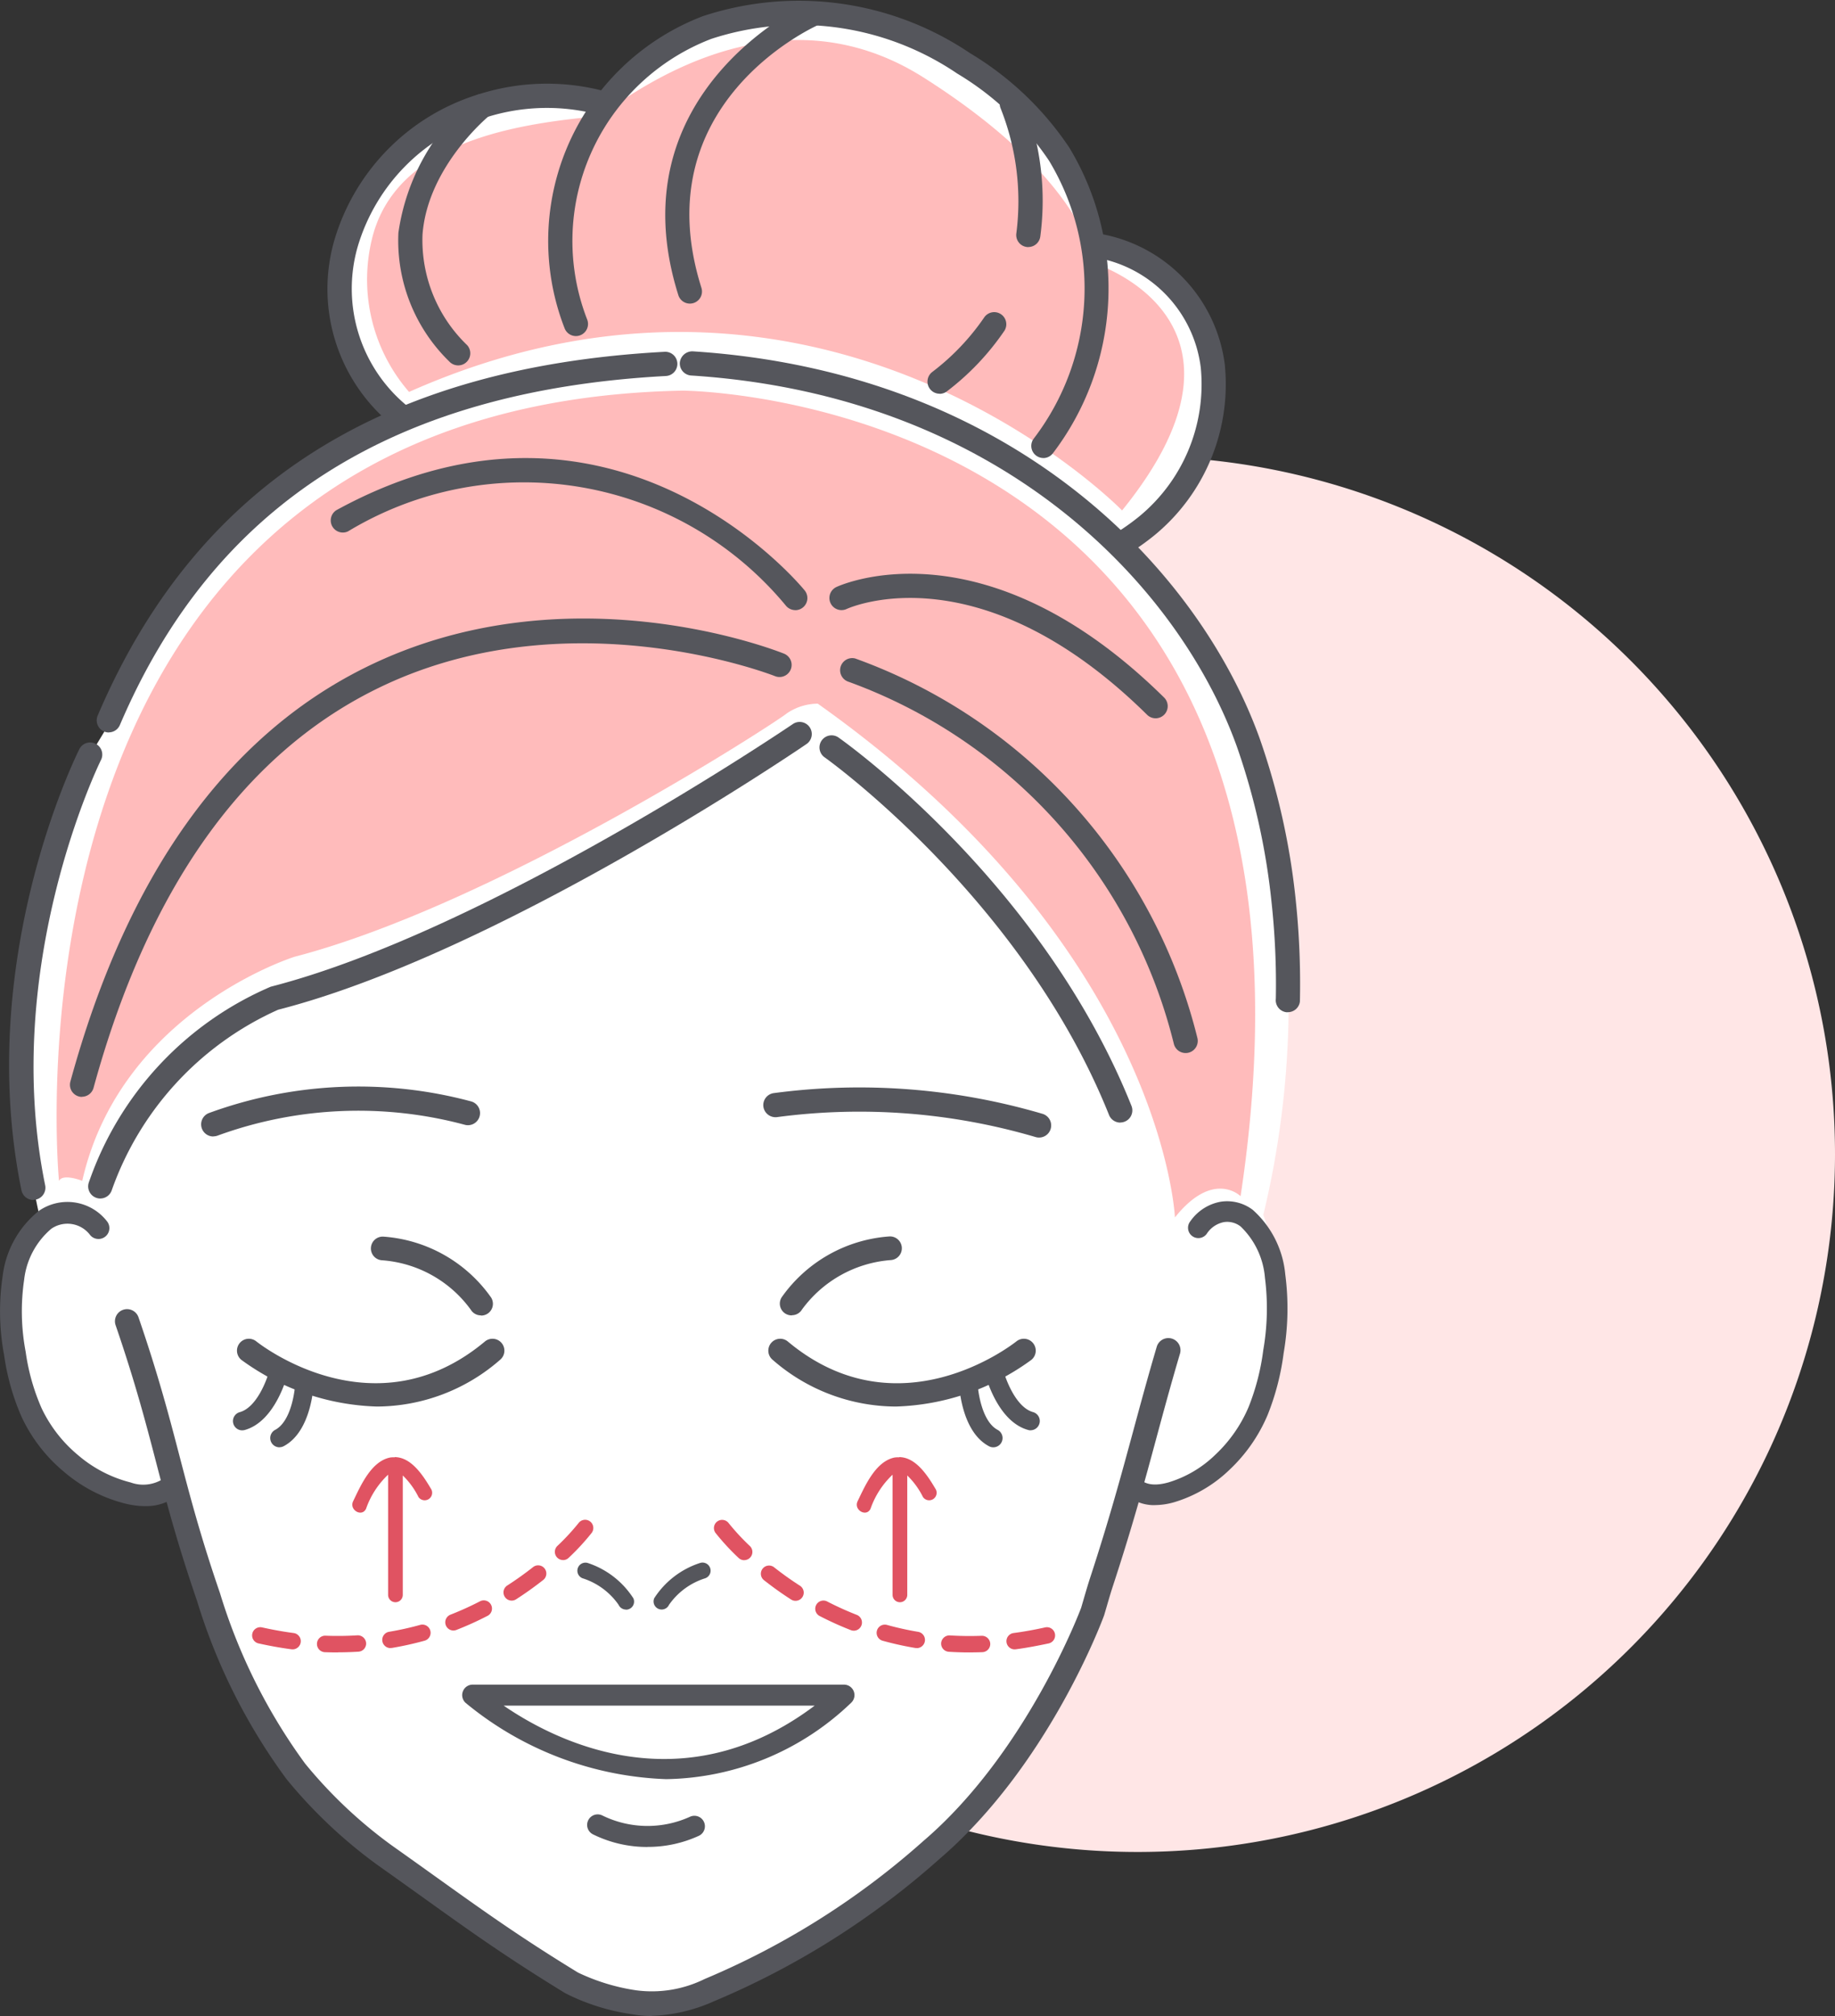 <svg id="Group_1116" data-name="Group 1116" xmlns="http://www.w3.org/2000/svg" xmlns:xlink="http://www.w3.org/1999/xlink" width="77.91" height="85.546" viewBox="0 0 77.91 85.546">
  <rect x="0" y="0" width="77.91" height="85.546" fill="#333333" stroke="none"/>
  <defs>
    <clipPath id="clip-path">
      <rect id="Rectangle_180" data-name="Rectangle 180" width="77.91" height="85.546" fill="none"/>
    </clipPath>
  </defs>
  <g id="Group_1115" data-name="Group 1115" clip-path="url(#clip-path)">
    <path id="Path_14055" data-name="Path 14055" d="M87.719,59.138A29.611,29.611,0,1,1,58.108,29.527,29.611,29.611,0,0,1,87.719,59.138" transform="translate(-9.809 -10.164)" fill="#ffe6e6"/>
    <path id="Path_14056" data-name="Path 14056" d="M17.26,18.1s-5.984-5.9.492-11.722a8.875,8.875,0,0,1,8.115-1.639s4.345-6.558,13.854-2.459c0,0,6.558,3.2,6.886,8.689,0,0,4.672.082,4.918,4.672s-1.639,6.394-3.771,7.624c0,0,7.46,5,7.132,20.493a38.6,38.6,0,0,1-1.066,8.115s1.557,3.935.164,7.214-2.541,4.672-5.574,4.427l-2.3,6.64a23.844,23.844,0,0,1-7.787,9.673c-5.656,4.1-8.2,5.738-10.984,5.574S17.424,79.661,16.6,79s-4.836-3.279-6.312-7.378-2.705-8.2-2.705-8.2-3.853,1.23-6.148-3.525.492-7.706.492-7.706S-1.02,41.215,4.308,31.87l2.377-3.935S8.571,22.361,17.26,18.1" transform="translate(-0.183 -0.32)" fill="#fff"/>
    <path id="Path_14057" data-name="Path 14057" d="M3.766,58.8S.569,25.851,30.244,25.277c0,0,28.854.082,23.69,34.183,0,0-1.148-1.148-2.787.9,0,0-.492-11.394-15.164-21.8a2.362,2.362,0,0,0-1.312.41c-.492.41-12.378,8.115-20.9,10.329,0,0-7.378,2.3-9.017,9.509,0,0-.82-.328-.984,0" transform="translate(-1.262 -8.701)" fill="#fbb"/>
    <path id="Path_14058" data-name="Path 14058" d="M25.542,17.521a7.266,7.266,0,0,1-1.53-6.667c1.093-3.935,6.011-4.7,9.509-5.027.462-.043,6.995-6.012,13.88-1.639s7.214,7.869,7.214,7.869,7.761,2.4,1.2,10.493c0,0-12.57-12.9-30.276-5.028" transform="translate(-8.174 -0.89)" fill="#fbb"/>
    <path id="Path_14059" data-name="Path 14059" d="M30.237,114.71a4.643,4.643,0,0,1-.839-.076,9.085,9.085,0,0,1-2.828-.889c-2.523-1.542-4.084-2.661-6.061-4.078-.586-.419-1.211-.867-1.913-1.363a20.72,20.72,0,0,1-3.865-3.645,25.063,25.063,0,0,1-3.8-7.563c-.842-2.45-1.3-4.194-1.738-5.882-.435-1.668-.887-3.394-1.716-5.808a.514.514,0,1,1,.972-.334c.842,2.45,1.3,4.2,1.739,5.882.436,1.668.886,3.394,1.716,5.807A24.121,24.121,0,0,0,15.52,104a19.7,19.7,0,0,0,3.668,3.463c.706.5,1.332.947,1.918,1.367,1.96,1.4,3.508,2.513,6,4.036a8.644,8.644,0,0,0,2.476.754,5.058,5.058,0,0,0,2.893-.477,33.348,33.348,0,0,0,9.3-5.865c4.4-3.763,6.672-9.832,6.694-9.893l.108-.371c.092-.314.177-.606.264-.874.82-2.5,1.337-4.408,1.837-6.252.312-1.15.622-2.3,1.005-3.594a.515.515,0,0,1,.987.292c-.382,1.286-.691,2.429-1,3.571-.5,1.857-1.023,3.776-1.851,6.3-.085.257-.167.538-.255.841l-.12.408c-.106.29-2.4,6.413-7,10.348a34.35,34.35,0,0,1-9.582,6.037,6.977,6.977,0,0,1-2.624.612" transform="translate(-2.565 -29.164)" fill="#55565c"/>
    <path id="Path_14060" data-name="Path 14060" d="M74.052,90.621a1.791,1.791,0,0,1-1.245-.46.438.438,0,1,1,.588-.65c.176.159.5.348,1.222.146a4.865,4.865,0,0,0,2-1.181,5.978,5.978,0,0,0,1.409-2.024,9.9,9.9,0,0,0,.621-2.414,10.3,10.3,0,0,0,.07-3.072,3.389,3.389,0,0,0-1.035-2.172.926.926,0,0,0-.7-.184,1.124,1.124,0,0,0-.729.487.438.438,0,1,1-.708-.515,2.005,2.005,0,0,1,1.3-.837,1.808,1.808,0,0,1,1.354.345,4.181,4.181,0,0,1,1.382,2.743,11.133,11.133,0,0,1-.069,3.336,10.737,10.737,0,0,1-.681,2.626,6.846,6.846,0,0,1-1.613,2.32A5.761,5.761,0,0,1,74.853,90.5a3.022,3.022,0,0,1-.8.119" transform="translate(-25.011 -26.753)" fill="#55565c"/>
    <path id="Path_14061" data-name="Path 14061" d="M6.161,90.681a3.61,3.61,0,0,1-.832-.106,6.41,6.41,0,0,1-2.61-1.35A6.728,6.728,0,0,1,.928,86.917a9.908,9.908,0,0,1-.752-2.635,10.111,10.111,0,0,1-.064-3.359,4.178,4.178,0,0,1,1.55-2.78,2.129,2.129,0,0,1,2.888.46.462.462,0,0,1-.717.582,1.205,1.205,0,0,0-1.653-.276,3.324,3.324,0,0,0-1.156,2.173,9.2,9.2,0,0,0,.066,3.051,9.026,9.026,0,0,0,.675,2.39,5.834,5.834,0,0,0,1.55,1.994,5.489,5.489,0,0,0,2.23,1.158A1.566,1.566,0,0,0,6.96,89.5a.462.462,0,1,1,.588.713,2.11,2.11,0,0,1-1.386.466" transform="translate(0 -26.77)" fill="#55565c"/>
    <path id="Path_14062" data-name="Path 14062" d="M13.554,72.426a.514.514,0,0,1-.178-1,18.465,18.465,0,0,1,11.1-.492.514.514,0,1,1-.268.992,17.432,17.432,0,0,0-10.481.464.51.51,0,0,1-.178.031" transform="translate(-4.489 -24.202)" fill="#55565c"/>
    <path id="Path_14063" data-name="Path 14063" d="M61.125,72.49a.519.519,0,0,1-.146-.021A26.516,26.516,0,0,0,50,71.623a.52.52,0,0,1-.578-.441.514.514,0,0,1,.441-.578,27.568,27.568,0,0,1,11.409.879.514.514,0,0,1-.146,1.007" transform="translate(-17.01 -24.22)" fill="#55565c"/>
    <path id="Path_14064" data-name="Path 14064" d="M69.83,50.777c-.02,0-.041,0-.062,0a.514.514,0,0,1-.449-.572,32.431,32.431,0,0,0-.185-4.123A28.935,28.935,0,0,0,67.67,39.52c-2.415-6.74-9.933-14.912-23.176-15.761a.514.514,0,0,1-.48-.546.534.534,0,0,1,.546-.48c13.741.882,21.558,9.408,24.078,16.441a29.983,29.983,0,0,1,1.521,6.8,34.044,34.044,0,0,1,.182,4.349.513.513,0,0,1-.51.452" transform="translate(-15.15 -7.825)" fill="#55565c"/>
    <path id="Path_14065" data-name="Path 14065" d="M6.77,38.916A.514.514,0,0,1,6.3,38.2c4.154-9.74,12.028-14.789,24.071-15.437a.514.514,0,0,1,.055,1.027C18.811,24.414,11.229,29.26,7.243,38.6a.514.514,0,0,1-.473.312" transform="translate(-2.153 -7.835)" fill="#55565c"/>
    <path id="Path_14066" data-name="Path 14066" d="M21.288,89.5a10.254,10.254,0,0,1-5.755-1.978.5.5,0,0,1,.63-.788c.2.161,5.03,3.91,9.706.007a.5.5,0,0,1,.647.775A7.988,7.988,0,0,1,21.288,89.5" transform="translate(-5.282 -29.816)" fill="#55565c"/>
    <path id="Path_14067" data-name="Path 14067" d="M28.683,83.354a.5.5,0,0,1-.43-.24,5.111,5.111,0,0,0-3.789-2.1.5.5,0,1,1,.1-1,6.116,6.116,0,0,1,4.55,2.58.5.5,0,0,1-.43.768" transform="translate(-8.264 -27.538)" fill="#55565c"/>
    <path id="Path_14068" data-name="Path 14068" d="M15.479,91.018a.393.393,0,0,1-.106-.772c.727-.2,1.171-1.4,1.281-1.851a.393.393,0,0,1,.763.187c-.02.084-.513,2.052-1.832,2.421a.4.4,0,0,1-.106.014" transform="translate(-5.193 -30.324)" fill="#55565c"/>
    <path id="Path_14069" data-name="Path 14069" d="M17.887,91.966a.393.393,0,0,1-.184-.74c.67-.355.847-1.622.858-2.081a.374.374,0,0,1,.4-.383.394.394,0,0,1,.384.4c0,.085-.067,2.114-1.277,2.755a.384.384,0,0,1-.183.046" transform="translate(-6.021 -30.552)" fill="#55565c"/>
    <path id="Path_14070" data-name="Path 14070" d="M55.154,89.5a7.989,7.989,0,0,1-5.228-1.984.5.5,0,0,1,.647-.775c4.677,3.906,9.5.155,9.706-.007a.5.5,0,0,1,.63.788A10.254,10.254,0,0,1,55.154,89.5" transform="translate(-17.123 -29.816)" fill="#55565c"/>
    <path id="Path_14071" data-name="Path 14071" d="M51,83.354a.5.5,0,0,1-.43-.768,6.116,6.116,0,0,1,4.55-2.58.5.5,0,1,1,.1,1,5.147,5.147,0,0,0-3.788,2.1.5.5,0,0,1-.431.241" transform="translate(-17.382 -27.538)" fill="#55565c"/>
    <path id="Path_14072" data-name="Path 14072" d="M65.695,91.018A.4.4,0,0,1,65.588,91c-1.319-.369-1.813-2.337-1.832-2.421a.393.393,0,0,1,.763-.187c.11.446.554,1.647,1.281,1.851a.393.393,0,0,1-.106.772" transform="translate(-21.942 -30.324)" fill="#55565c"/>
    <path id="Path_14073" data-name="Path 14073" d="M63.542,91.967a.384.384,0,0,1-.183-.046c-1.211-.641-1.275-2.67-1.277-2.755a.394.394,0,0,1,.787-.02c.012.458.191,1.727.858,2.081a.393.393,0,0,1-.184.74" transform="translate(-21.369 -30.553)" fill="#55565c"/>
    <path id="Path_14074" data-name="Path 14074" d="M39.438,103.1a.345.345,0,0,1-.313-.2,2.942,2.942,0,0,0-1.534-1.129.343.343,0,0,1,.223-.648,3.662,3.662,0,0,1,1.938,1.5.342.342,0,0,1-.174.452.338.338,0,0,1-.14.03" transform="translate(-12.86 -34.801)" fill="#55565c"/>
    <path id="Path_14075" data-name="Path 14075" d="M42.657,103.1a.343.343,0,0,1-.313-.483,3.658,3.658,0,0,1,1.942-1.492.343.343,0,0,1,.222.649A2.941,2.941,0,0,0,42.97,102.9a.343.343,0,0,1-.313.2" transform="translate(-14.565 -34.803)" fill="#55565c"/>
    <path id="Path_14076" data-name="Path 14076" d="M6.221,66.932a.5.5,0,0,1-.153-.024.515.515,0,0,1-.337-.645,13.99,13.99,0,0,1,7.728-8.319c9.227-2.367,22.05-11.066,22.179-11.153a.514.514,0,0,1,.579.849c-.53.362-13.1,8.887-22.444,11.281a13.21,13.21,0,0,0-7.061,7.65.514.514,0,0,1-.491.36" transform="translate(-1.964 -16.075)" fill="#55565c"/>
    <path id="Path_14077" data-name="Path 14077" d="M65.834,64.018a.515.515,0,0,1-.477-.323c-3.668-9.165-11.978-15.107-12.062-15.166a.514.514,0,1,1,.593-.839c.351.248,8.643,6.178,12.424,15.624a.514.514,0,0,1-.477.7" transform="translate(-18.27 -16.383)" fill="#55565c"/>
    <path id="Path_14078" data-name="Path 14078" d="M24.291,20.028a.512.512,0,0,1-.329-.119A7.441,7.441,0,0,1,21.5,12.042a9.2,9.2,0,0,1,6.143-6.184,9.541,9.541,0,0,1,5.417-.1.514.514,0,0,1-.27.992,8.528,8.528,0,0,0-4.848.092,8.149,8.149,0,0,0-5.45,5.471,6.438,6.438,0,0,0,2.133,6.806.514.514,0,0,1-.329.91" transform="translate(-7.3 -1.863)" fill="#55565c"/>
    <path id="Path_14079" data-name="Path 14079" d="M56.515,19.435a.514.514,0,0,1-.4-.83,10.487,10.487,0,0,0,.646-11.784,12.256,12.256,0,0,0-3.9-3.7A11.98,11.98,0,0,0,42.425,1.648,9.181,9.181,0,0,0,37.151,13.56a.514.514,0,1,1-.958.373A10.208,10.208,0,0,1,42.057.688,13,13,0,0,1,53.4,2.252a13.26,13.26,0,0,1,4.221,4.013,11.544,11.544,0,0,1-.7,12.972.511.511,0,0,1-.406.2" transform="translate(-12.22 0)" fill="#55565c"/>
    <path id="Path_14080" data-name="Path 14080" d="M71.746,28.819a.514.514,0,0,1-.265-.955,9.567,9.567,0,0,0,1.057-.744A7.26,7.26,0,0,0,75.157,20.8a5.409,5.409,0,0,0-4.47-4.67.514.514,0,1,1,.119-1.02,6.459,6.459,0,0,1,5.37,5.553A8.294,8.294,0,0,1,73.208,27.9a10.4,10.4,0,0,1-1.2.846.509.509,0,0,1-.264.073" transform="translate(-24.175 -5.201)" fill="#55565c"/>
    <path id="Path_14081" data-name="Path 14081" d="M44.116,12.916a.513.513,0,0,1-.49-.359C40.9,3.911,49.09.178,49.173.141a.514.514,0,0,1,.416.94c-.3.136-7.433,3.407-4.983,11.166a.514.514,0,0,1-.335.645.531.531,0,0,1-.155.024" transform="translate(-14.825 -0.033)" fill="#55565c"/>
    <path id="Path_14082" data-name="Path 14082" d="M28.323,17.59a.513.513,0,0,1-.378-.165,7.154,7.154,0,0,1-2.161-5.461,9.2,9.2,0,0,1,3.252-5.8.514.514,0,0,1,.642.8c-.027.021-2.652,2.161-2.87,5.076A6.178,6.178,0,0,0,28.7,16.728a.513.513,0,0,1-.03.726.508.508,0,0,1-.348.136" transform="translate(-8.869 -2.085)" fill="#55565c"/>
    <path id="Path_14083" data-name="Path 14083" d="M60.562,23.649a.514.514,0,0,1-.314-.921A9.99,9.99,0,0,0,62.464,20.4a.514.514,0,0,1,.854.571,11.011,11.011,0,0,1-2.443,2.575.512.512,0,0,1-.313.107" transform="translate(-20.669 -6.942)" fill="#55565c"/>
    <path id="Path_14084" data-name="Path 14084" d="M65.936,12.519a.453.453,0,0,1-.073-.005.513.513,0,0,1-.436-.582,10.674,10.674,0,0,0-.667-5.3.514.514,0,0,1,.936-.424,11.523,11.523,0,0,1,.747,5.867.513.513,0,0,1-.508.441" transform="translate(-22.275 -2.034)" fill="#55565c"/>
    <path id="Path_14085" data-name="Path 14085" d="M40.58,118.785a5.185,5.185,0,0,1-2.318-.536.445.445,0,1,1,.4-.8,4.36,4.36,0,0,0,3.73.049.446.446,0,0,1,.379.807,5.173,5.173,0,0,1-2.19.477" transform="translate(-13.086 -40.412)" fill="#55565c"/>
    <path id="Path_14086" data-name="Path 14086" d="M38.563,113.014a14.151,14.151,0,0,1-8.493-3.234.445.445,0,0,1,.3-.776H46.128a.445.445,0,0,1,.3.778,11.584,11.584,0,0,1-7.862,3.233m-6.883-3.12c2.186,1.5,7.569,4.243,13.206,0Z" transform="translate(-10.299 -37.52)" fill="#55565c"/>
    <path id="Path_14087" data-name="Path 14087" d="M1.612,67.467a.514.514,0,0,1-.5-.411c-1.98-9.681,2.266-18.332,2.449-18.7a.514.514,0,1,1,.919.459c-.043.087-4.269,8.706-2.361,18.03a.515.515,0,0,1-.4.607.509.509,0,0,1-.1.01" transform="translate(-0.201 -16.549)" fill="#55565c"/>
    <path id="Path_14088" data-name="Path 14088" d="M5.049,60.322a.514.514,0,0,1-.5-.649c2.382-8.715,6.589-14.623,12.5-17.559,8.531-4.237,17.43-.749,17.8-.6a.514.514,0,1,1-.383.954c-.087-.035-8.86-3.465-16.973.57-5.635,2.8-9.658,8.489-11.96,16.9a.515.515,0,0,1-.5.378" transform="translate(-1.561 -13.777)" fill="#55565c"/>
    <path id="Path_14089" data-name="Path 14089" d="M69.053,59.339a.515.515,0,0,1-.5-.39A21.934,21.934,0,0,0,54.737,43.583a.514.514,0,0,1,.289-.986A22.99,22.99,0,0,1,69.553,58.7a.516.516,0,0,1-.375.624.506.506,0,0,1-.125.015" transform="translate(-18.714 -14.655)" fill="#55565c"/>
    <path id="Path_14090" data-name="Path 14090" d="M67.55,43.259a.512.512,0,0,1-.361-.148c-7.059-6.956-12.529-4.593-12.76-4.489a.514.514,0,0,1-.43-.934c.254-.117,6.313-2.8,13.911,4.691a.514.514,0,0,1-.361.88" transform="translate(-18.485 -12.78)" fill="#55565c"/>
    <path id="Path_14091" data-name="Path 14091" d="M41.119,36.089a.514.514,0,0,1-.4-.193,14.443,14.443,0,0,0-18.588-3.148.514.514,0,0,1-.493-.9c11.829-6.471,19.807,3.31,19.885,3.41a.514.514,0,0,1-.4.834" transform="translate(-7.355 -10.2)" fill="#55565c"/>
    <path id="Path_14092" data-name="Path 14092" d="M57.066,103.964q-.448,0-.877-.028a.347.347,0,0,1-.326-.369.354.354,0,0,1,.368-.325c.438.027.89.033,1.356.016a.355.355,0,0,1,.361.334.349.349,0,0,1-.334.361c-.184.007-.367.01-.548.01m1.918-.129a.348.348,0,0,1-.046-.693c.439-.058.89-.139,1.339-.239a.348.348,0,0,1,.153.679c-.47.1-.941.189-1.4.25a.284.284,0,0,1-.047,0m-4.154-.055a.35.35,0,0,1-.058,0,13.7,13.7,0,0,1-1.392-.308.348.348,0,0,1,.186-.671,12.853,12.853,0,0,0,1.322.293.348.348,0,0,1-.057.691m-2.676-.74a.348.348,0,0,1-.127-.024,13.8,13.8,0,0,1-1.3-.587.348.348,0,1,1,.317-.618,13.527,13.527,0,0,0,1.236.558.348.348,0,0,1-.127.672m-2.473-1.268a.348.348,0,0,1-.187-.055c-.4-.255-.788-.534-1.161-.828a.348.348,0,0,1,.431-.546c.355.281.727.546,1.105.788a.348.348,0,0,1-.188.641M47.5,100.05a.345.345,0,0,1-.241-.1,9.824,9.824,0,0,1-.982-1.066.348.348,0,0,1,.554-.42,9.651,9.651,0,0,0,.91.984.348.348,0,0,1-.241.6" transform="translate(-15.904 -33.846)" fill="#e05362"/>
    <path id="Path_14093" data-name="Path 14093" d="M19.962,103.964q-.271,0-.548-.01a.348.348,0,1,1,.027-.7,13.471,13.471,0,0,0,1.356-.016.356.356,0,0,1,.368.325.347.347,0,0,1-.326.369q-.43.027-.877.028m-1.919-.129a.284.284,0,0,1-.047,0c-.458-.061-.93-.145-1.4-.25a.348.348,0,1,1,.153-.679c.449.1.9.181,1.339.239a.348.348,0,0,1-.046.693m4.154-.055a.348.348,0,0,1-.057-.691,12.854,12.854,0,0,0,1.322-.293.348.348,0,0,1,.186.671,13.7,13.7,0,0,1-1.392.308.35.35,0,0,1-.058,0m2.676-.74a.348.348,0,0,1-.127-.672,13.527,13.527,0,0,0,1.236-.558.348.348,0,1,1,.317.618,13.8,13.8,0,0,1-1.3.587.348.348,0,0,1-.127.024m2.473-1.268a.348.348,0,0,1-.188-.641c.378-.243.75-.508,1.105-.788a.348.348,0,0,1,.431.546c-.373.294-.764.573-1.161.828a.348.348,0,0,1-.187.055m2.182-1.721a.348.348,0,0,1-.241-.6,9.652,9.652,0,0,0,.91-.984.348.348,0,0,1,.554.42,9.825,9.825,0,0,1-.982,1.066.345.345,0,0,1-.241.1" transform="translate(-5.62 -33.846)" fill="#e05362"/>
    <path id="Path_14094" data-name="Path 14094" d="M24.637,94.277a.214.214,0,0,1,.028.006c.694.043,1.183.835,1.5,1.37a.318.318,0,0,1-.548.32,3.321,3.321,0,0,0-.666-.913v5.067a.311.311,0,0,1-.623,0v-5.1a3.624,3.624,0,0,0-.937,1.447c-.178.368-.725.047-.548-.32.315-.651.761-1.69,1.567-1.855a.9.9,0,0,1,.182-.009.274.274,0,0,1,.047-.01" transform="translate(-7.85 -32.451)" fill="#e05362"/>
    <path id="Path_14095" data-name="Path 14095" d="M57.3,94.277a.214.214,0,0,1,.028.006c.694.043,1.183.835,1.5,1.37a.318.318,0,0,1-.548.32,3.321,3.321,0,0,0-.666-.913v5.067a.311.311,0,0,1-.623,0v-5.1a3.624,3.624,0,0,0-.937,1.447c-.178.368-.725.047-.548-.32.315-.651.761-1.69,1.567-1.855a.9.9,0,0,1,.182-.009.287.287,0,0,1,.047-.01" transform="translate(-19.094 -32.451)" fill="#e05362"/>
  </g>
</svg>
